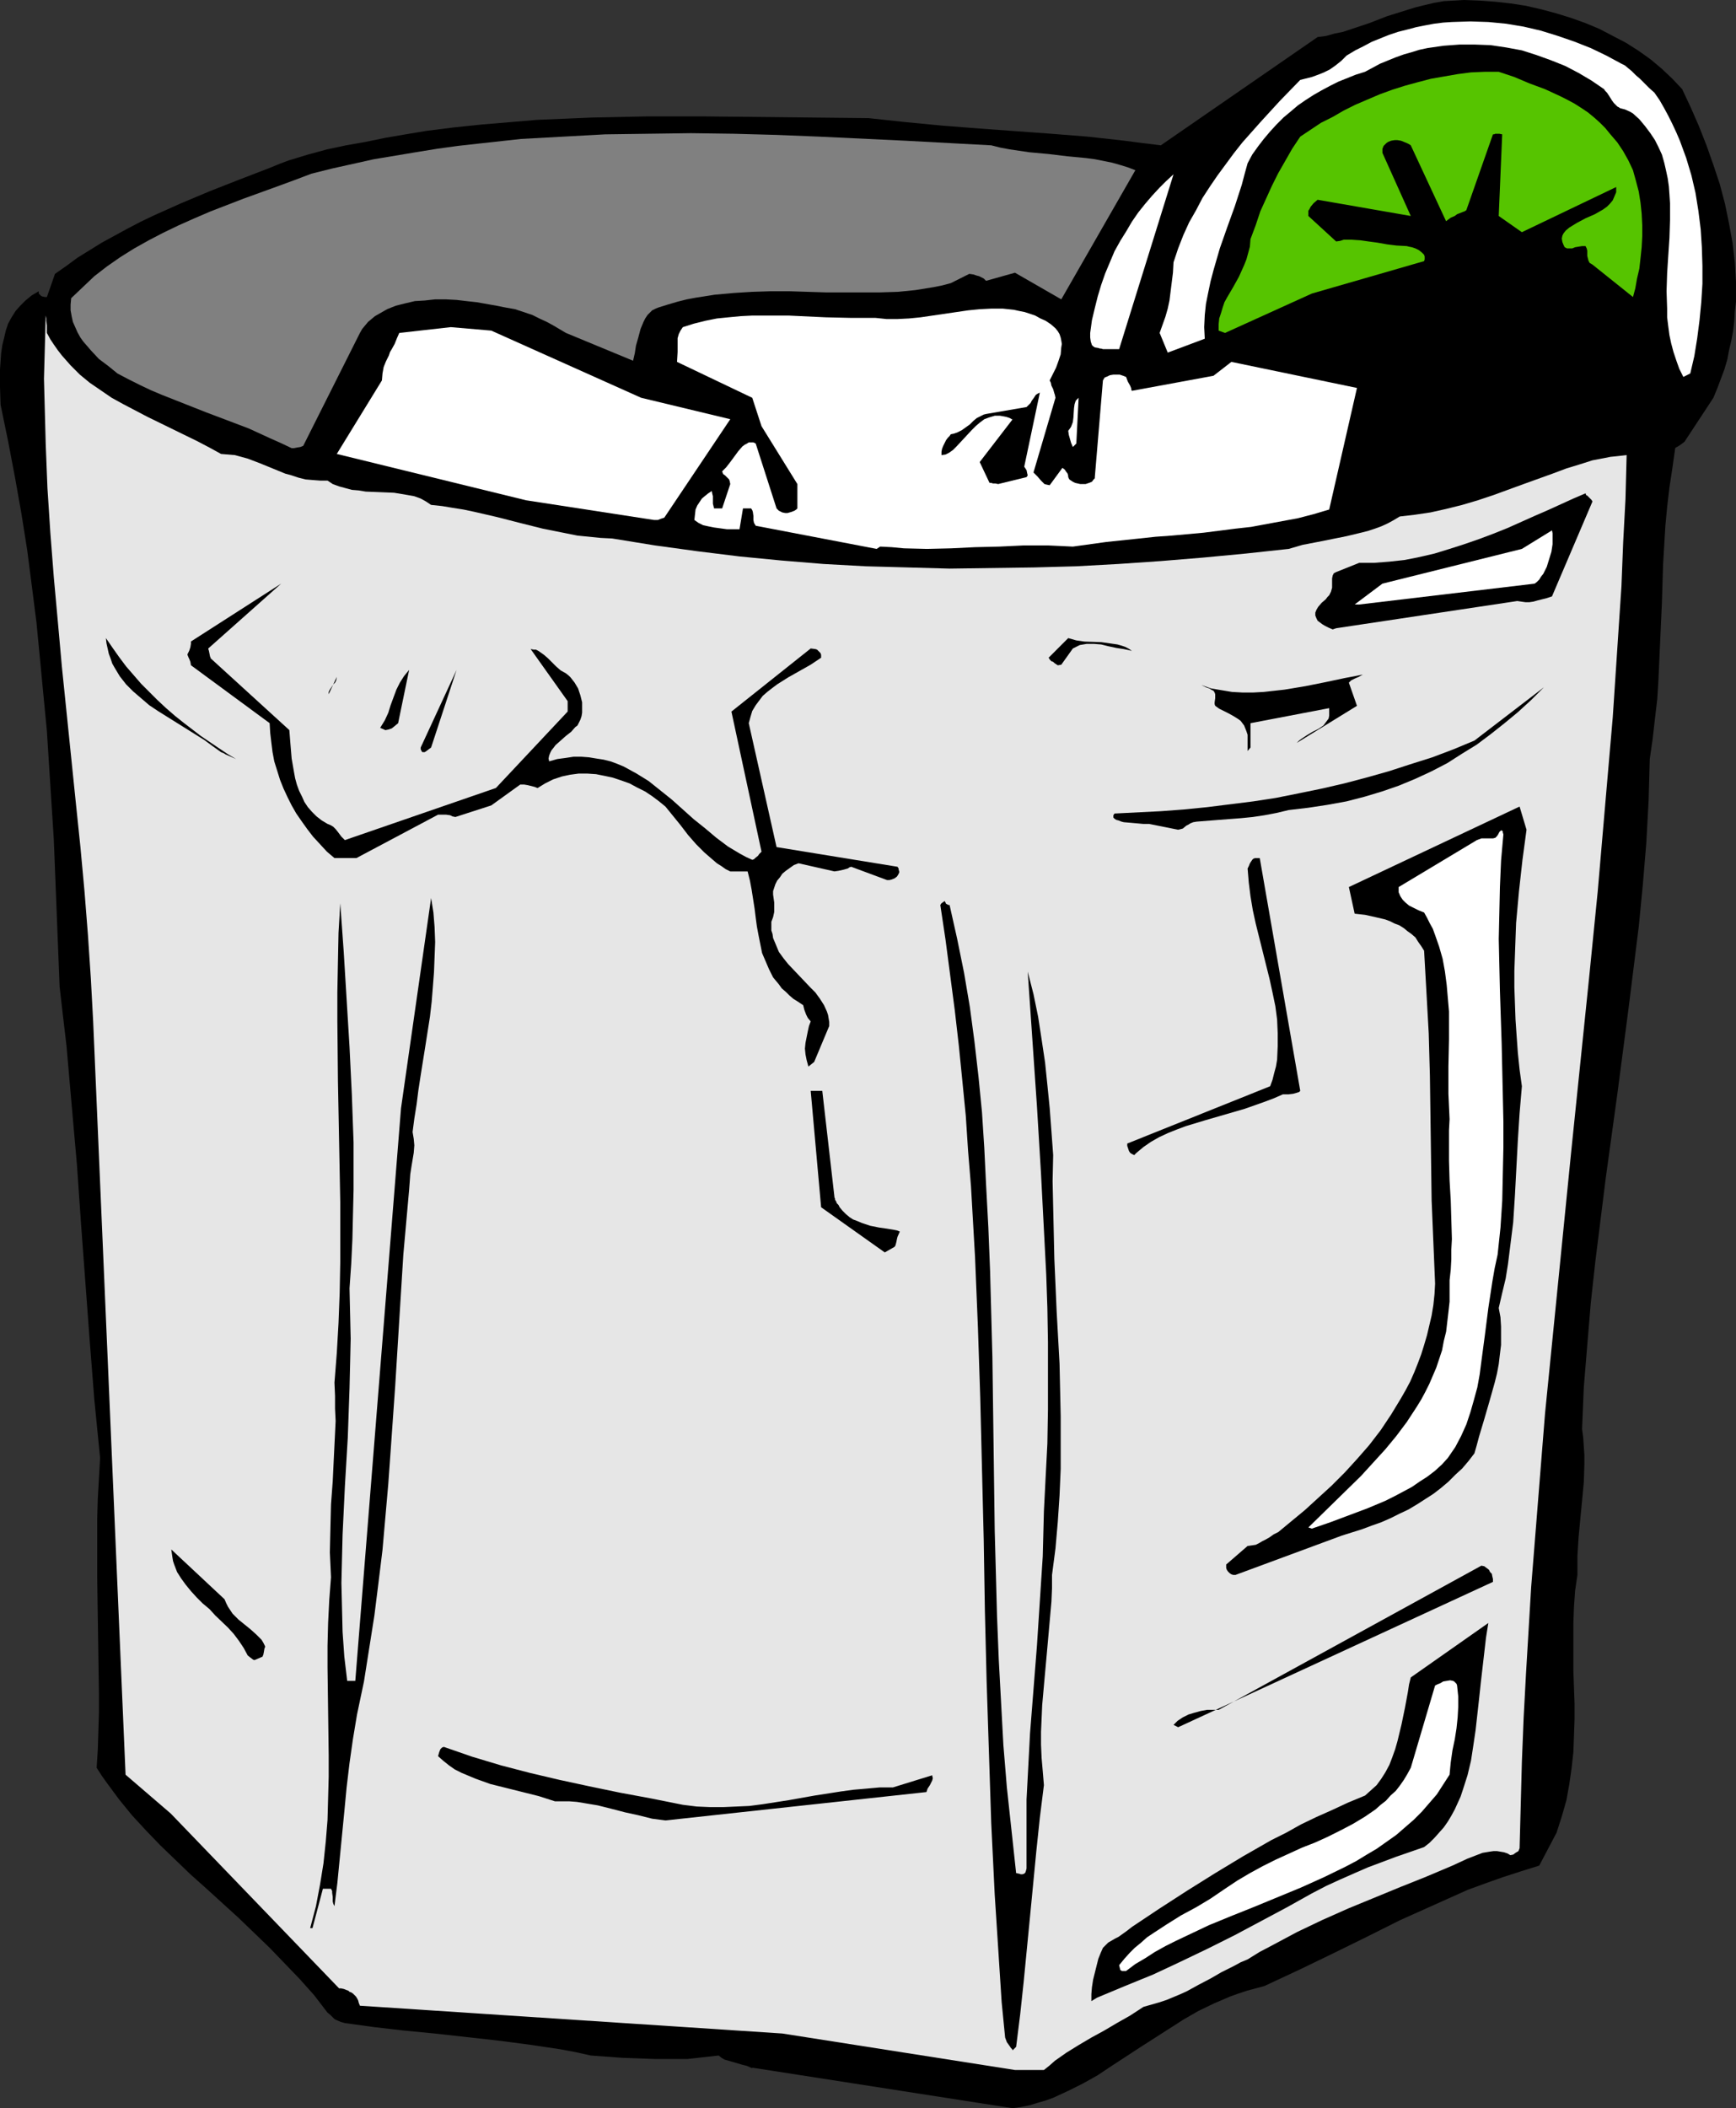 <?xml version="1.0" encoding="UTF-8" standalone="no"?>
<svg
   version="1.0"
   width="128.257mm"
   height="155.668mm"
   id="svg31"
   sodipodi:docname="Cocktail 02.wmf"
   xmlns:inkscape="http://www.inkscape.org/namespaces/inkscape"
   xmlns:sodipodi="http://sodipodi.sourceforge.net/DTD/sodipodi-0.dtd"
   xmlns="http://www.w3.org/2000/svg"
   xmlns:svg="http://www.w3.org/2000/svg">
  <rect width="100%" height="100%" fill="#333333" stroke="none"/>
  <sodipodi:namedview
     id="namedview31"
     pagecolor="#ffffff"
     bordercolor="#000000"
     borderopacity="0.25"
     inkscape:showpageshadow="2"
     inkscape:pageopacity="0.0"
     inkscape:pagecheckerboard="0"
     inkscape:deskcolor="#d1d1d1"
     inkscape:document-units="mm" />
  <defs
     id="defs1">
    <pattern
       id="WMFhbasepattern"
       patternUnits="userSpaceOnUse"
       width="6"
       height="6"
       x="0"
       y="0" />
  </defs>
  <path
     style="fill:#000000;fill-opacity:1;fill-rule:evenodd;stroke:none"
     d="m 285.033,588.03 2.424,-0.485 2.101,-0.646 2.262,-0.646 2.262,-0.808 4.201,-1.939 4.201,-2.101 4.04,-2.262 3.878,-2.585 7.918,-5.171 8.079,-5.171 4.04,-2.585 4.201,-2.424 4.363,-2.101 4.524,-1.939 2.262,-0.808 2.424,-0.808 2.424,-0.646 2.424,-0.646 4.847,-2.262 4.847,-2.262 9.695,-4.686 9.21,-4.525 9.372,-4.686 9.372,-4.201 4.686,-2.101 4.686,-2.101 4.847,-1.778 5.009,-1.778 5.009,-1.616 5.171,-1.616 4.847,-9.211 1.454,-4.525 1.293,-4.525 0.808,-4.525 0.646,-4.525 0.485,-4.363 0.162,-4.525 0.162,-4.525 v -4.525 l -0.323,-9.049 v -9.049 -4.363 l 0.162,-4.525 0.323,-4.525 0.646,-4.363 v -5.333 l 0.323,-5.171 0.485,-5.171 0.485,-5.009 0.485,-5.171 0.162,-5.009 v -2.585 l -0.162,-2.424 -0.162,-2.424 -0.323,-2.424 0.485,-11.635 0.97,-11.796 0.97,-11.635 1.293,-11.796 1.454,-11.635 1.454,-11.635 3.232,-23.431 3.07,-23.431 1.454,-11.635 1.454,-11.635 1.131,-11.635 0.969,-11.635 0.646,-11.796 0.323,-11.635 0.808,-5.656 0.646,-5.656 0.646,-5.494 0.323,-5.333 0.485,-10.827 0.485,-10.665 0.323,-10.665 0.646,-10.827 0.485,-5.171 0.646,-5.494 0.808,-5.332 0.808,-5.656 0.162,-0.162 0.323,-0.162 0.808,-0.485 0.646,-0.485 0.646,-0.485 8.079,-12.281 1.131,-2.747 0.969,-2.585 0.97,-2.585 0.808,-2.747 0.485,-2.585 0.646,-2.747 0.485,-2.585 0.323,-2.747 0.162,-2.747 0.323,-2.747 v -2.747 -2.747 l -0.323,-5.494 -0.646,-5.494 -0.97,-5.333 -1.131,-5.494 -1.454,-5.494 -1.777,-5.333 -1.939,-5.494 -2.101,-5.333 -2.262,-5.171 -2.424,-5.171 -2.747,-2.909 -2.908,-2.747 -3.07,-2.585 -3.393,-2.424 -3.555,-2.262 -3.716,-1.939 -3.716,-1.939 -3.878,-1.616 -4.04,-1.454 -4.201,-1.293 L 430.296,2.585 426.095,1.616 421.893,0.97 417.531,0.485 413.168,0.162 408.805,0 l -2.747,0.162 -2.908,0.162 -2.747,0.485 -2.747,0.646 -2.585,0.646 -2.585,0.808 -5.171,1.616 -5.009,1.939 -4.848,1.616 -2.424,0.808 -2.424,0.485 -2.262,0.646 -2.424,0.323 -43.789,30.218 -5.171,-0.646 -5.009,-0.646 -10.18,-1.131 -10.18,-0.808 -20.036,-1.454 -10.341,-0.808 -10.18,-0.97 -10.503,-1.131 -15.512,-0.162 -30.862,-0.323 h -15.35 l -15.512,0.323 -7.594,0.323 -7.756,0.323 -7.594,0.646 -7.756,0.646 -7.756,0.808 -7.756,0.97 -2.908,0.485 -2.909,0.485 -5.655,0.97 -5.494,1.131 -5.494,0.97 -5.332,1.131 -5.332,1.454 -5.332,1.616 -2.585,0.97 -2.747,1.131 -8.402,3.232 -8.241,3.232 -8.079,3.393 -7.594,3.393 -3.716,1.778 -3.716,1.939 -3.555,1.939 -3.555,1.939 -3.393,2.101 -3.393,2.101 -3.07,2.262 -3.232,2.262 -2.262,6.464 H 12.603 L 11.796,82.735 11.472,82.573 11.149,82.25 10.826,81.927 V 81.28 L 8.887,82.411 7.11,83.866 5.655,85.32 4.363,86.774 3.232,88.552 2.262,90.329 1.616,92.269 1.131,94.369 0.646,96.308 0.323,98.571 0.162,100.833 0,103.095 v 4.848 l 0.162,5.009 2.101,10.18 1.939,10.18 1.777,10.019 1.616,10.18 1.293,10.019 1.293,10.18 0.969,10.019 0.969,10.18 0.969,10.019 0.646,10.18 1.293,20.199 0.808,20.522 0.808,20.522 0.969,8.403 0.969,8.241 1.454,16.644 1.454,16.482 1.131,16.321 2.424,32.641 1.293,16.482 1.616,16.321 -0.323,5.656 -0.323,5.656 -0.162,5.494 v 5.494 11.15 l 0.162,10.988 0.162,10.827 0.162,10.503 v 5.333 l -0.162,5.171 -0.162,5.171 -0.323,5.009 1.454,2.262 1.616,2.262 3.232,4.363 3.555,4.363 3.878,4.201 4.04,4.201 4.201,4.04 4.201,4.04 4.524,4.04 8.887,8.08 4.363,4.201 4.363,4.201 4.201,4.363 4.201,4.363 4.04,4.525 3.716,4.848 0.808,0.646 0.646,0.646 0.485,0.485 0.646,0.323 1.131,0.485 1.131,0.323 8.241,1.131 8.402,0.97 8.402,0.808 8.725,0.97 8.725,0.97 8.725,1.131 8.725,1.293 4.363,0.808 4.363,0.97 8.887,0.646 4.524,0.162 4.524,0.162 h 4.524 4.524 l 4.363,-0.485 4.363,-0.485 0.808,0.646 0.808,0.485 1.131,0.323 1.131,0.323 2.747,0.808 1.293,0.323 1.454,0.646 v -0.162 l 72.712,11.311 z"
     id="path1" />
  <path
     style="fill:#e6e6e6;fill-opacity:1;fill-rule:evenodd;stroke:none"
     d="m 283.417,577.688 h 8.079 l 1.616,-1.293 1.454,-1.293 3.232,-2.262 3.393,-2.101 3.555,-2.101 3.555,-1.939 3.555,-2.101 3.716,-2.101 3.716,-2.424 2.262,-0.646 2.262,-0.646 1.939,-0.646 1.939,-0.808 1.939,-0.808 1.777,-0.808 3.232,-1.778 3.393,-1.778 3.07,-1.778 3.555,-1.778 1.777,-0.97 1.939,-0.808 3.393,-2.101 3.393,-1.778 6.948,-3.717 7.11,-3.393 7.271,-3.232 14.542,-5.979 7.271,-2.909 7.271,-3.07 2.101,-0.97 2.101,-0.97 2.101,-0.808 2.101,-0.808 1.939,-0.323 1.131,-0.162 h 0.97 l 0.97,0.162 0.97,0.162 0.97,0.323 0.808,0.485 0.808,-0.162 0.646,-0.485 0.808,-0.485 0.323,-0.808 0.323,-12.119 0.323,-12.119 0.485,-12.119 0.646,-12.119 1.454,-24.4 1.939,-24.239 1.939,-24.239 2.424,-24.239 4.847,-48.477 5.009,-48.639 2.424,-24.239 2.101,-24.4 2.101,-24.239 1.616,-24.4 0.808,-12.119 0.485,-12.281 0.646,-12.119 0.323,-12.281 -1.454,0.162 -1.454,0.162 -1.616,0.162 -1.616,0.323 -3.393,0.646 -3.555,1.131 -3.716,1.131 -3.878,1.454 -4.04,1.454 -4.04,1.454 -8.402,3.07 -4.363,1.454 -4.363,1.293 -4.524,1.131 -4.363,0.97 -4.363,0.646 -4.201,0.485 -1.616,0.97 -1.777,0.97 -1.777,0.808 -1.777,0.646 -1.939,0.646 -1.939,0.485 -4.04,0.97 -4.04,0.808 -4.04,0.808 -4.201,0.808 -3.878,1.131 -11.957,1.293 -11.957,1.131 -11.796,0.97 -11.796,0.808 -11.796,0.646 -11.796,0.323 -11.796,0.162 -11.796,0.162 -11.634,-0.323 -11.796,-0.323 -11.796,-0.646 -11.796,-0.97 -11.634,-1.131 -11.796,-1.454 -11.796,-1.616 -11.957,-1.939 -3.232,-0.162 -3.232,-0.323 -3.232,-0.323 -3.232,-0.646 -6.463,-1.293 -6.463,-1.616 -6.302,-1.616 -6.302,-1.454 -3.07,-0.646 -3.07,-0.485 -2.908,-0.485 -3.07,-0.323 -1.454,-0.97 -1.454,-0.808 -1.777,-0.646 -1.777,-0.323 -1.939,-0.323 -1.939,-0.323 -3.878,-0.162 -4.04,-0.162 -1.939,-0.323 -1.939,-0.162 -1.777,-0.485 -1.777,-0.485 -1.777,-0.646 -1.454,-0.97 h -2.101 l -2.101,-0.162 -1.939,-0.162 -1.939,-0.485 -1.939,-0.646 -1.777,-0.485 -3.555,-1.454 -3.555,-1.454 -3.393,-1.293 -1.777,-0.485 -1.777,-0.485 -1.939,-0.162 -1.939,-0.162 -3.232,-1.778 -3.393,-1.778 -13.896,-6.787 -3.393,-1.778 -3.393,-1.778 -3.232,-1.778 -3.07,-2.101 -3.07,-2.101 -2.747,-2.262 -2.585,-2.585 -2.424,-2.747 -1.131,-1.454 -1.131,-1.616 -0.969,-1.454 -0.969,-1.778 v -2.101 l -0.162,-1.293 v -0.646 l -0.162,-0.808 -0.162,5.817 -0.162,5.979 -0.162,5.817 0.162,6.14 0.323,12.119 0.485,12.281 0.808,12.443 0.969,12.443 1.131,12.443 1.131,12.604 1.293,12.604 1.293,12.604 1.293,12.604 1.293,12.443 1.131,12.281 0.969,12.281 0.808,12.119 0.646,11.958 9.049,210.23 12.603,10.827 47.021,48.801 h 0.485 l 0.808,0.162 0.808,0.323 0.485,0.162 0.323,0.323 0.485,0.162 0.485,0.323 0.485,0.485 0.323,0.323 0.323,0.485 0.323,0.646 0.162,0.646 0.323,0.808 117.956,7.756 z"
     id="path2" />
  <path
     style="fill:#000000;fill-opacity:1;fill-rule:evenodd;stroke:none"
     d="m 283.74,571.225 1.131,-9.049 0.97,-9.049 1.777,-18.26 1.777,-18.421 0.97,-9.211 1.131,-9.049 -0.323,-3.878 -0.323,-3.717 -0.162,-3.717 v -3.555 l 0.162,-3.717 0.162,-3.717 0.646,-7.272 0.646,-7.11 0.646,-7.272 0.646,-7.272 0.162,-3.717 v -3.717 l 0.97,-7.433 0.646,-7.433 0.485,-7.272 0.323,-7.433 v -7.433 -7.272 l -0.323,-14.705 -0.808,-14.543 -0.323,-7.433 -0.323,-7.272 -0.162,-7.272 -0.162,-7.11 -0.162,-7.272 0.162,-7.272 -0.485,-6.625 -0.485,-6.464 -0.646,-6.464 -0.646,-6.302 -0.97,-6.464 -0.97,-6.302 -1.293,-6.302 -1.616,-6.302 2.585,37.651 1.131,18.745 0.97,18.745 0.485,9.372 0.323,9.372 0.162,9.534 v 9.372 9.372 l -0.162,9.534 -0.485,9.372 -0.485,9.534 -0.162,6.302 -0.162,6.302 -0.808,12.443 -0.808,12.443 -0.97,12.281 -0.97,12.281 -0.646,12.281 -0.323,6.14 v 6.14 6.14 6.14 0.808 l -0.162,0.646 -0.162,0.485 -0.323,0.323 -0.485,0.162 h -0.485 l -0.485,-0.162 -0.808,-0.162 -1.293,-11.958 -1.293,-11.958 -0.97,-11.796 -0.646,-11.958 -0.646,-11.958 -0.485,-12.119 -0.323,-11.958 -0.323,-11.958 -0.323,-24.077 -0.323,-24.239 -0.646,-24.077 -0.485,-12.119 -0.646,-12.119 -0.485,-10.019 -0.646,-10.019 -0.97,-9.857 -1.131,-9.857 -1.293,-9.695 -1.616,-9.534 -1.939,-9.534 -2.101,-9.372 h -0.323 l -0.323,-0.162 -0.323,-0.162 -0.162,-0.323 -0.162,-0.323 v -0.162 l -0.162,0.162 h -0.162 l -0.162,0.162 -0.485,0.323 -0.323,0.485 1.454,9.695 1.293,9.857 1.293,9.857 1.131,9.857 0.97,9.695 0.97,9.857 0.646,9.857 0.808,9.857 1.131,19.714 0.808,19.714 0.646,19.553 0.485,19.876 0.485,19.714 0.323,19.714 0.485,19.714 0.646,19.876 0.646,19.876 0.97,19.876 1.293,20.037 0.646,10.019 0.97,9.857 0.485,1.293 0.808,1.131 0.323,0.485 0.323,0.323 0.162,0.323 v 0 z"
     id="path3" />
  <path
     style="fill:#000000;fill-opacity:1;fill-rule:evenodd;stroke:none"
     d="m 306.362,557.489 7.756,-3.232 7.918,-3.232 7.594,-3.555 7.756,-3.717 7.433,-3.717 7.271,-3.878 7.271,-3.878 6.948,-3.878 4.04,-2.101 3.878,-1.778 4.04,-1.778 3.716,-1.616 7.756,-2.909 7.918,-2.747 1.454,-1.131 1.454,-1.454 1.293,-1.454 1.293,-1.454 1.131,-1.616 0.97,-1.616 0.97,-1.778 0.808,-1.778 0.808,-1.778 0.646,-1.939 1.293,-4.04 0.969,-4.04 0.646,-4.201 0.646,-4.363 0.485,-4.363 0.485,-4.363 0.485,-4.525 0.485,-4.201 0.485,-4.201 0.485,-4.201 0.646,-4.04 -21.652,15.19 -0.485,1.939 -0.323,2.101 -0.808,4.363 -0.97,4.686 -1.131,4.686 -0.646,2.262 -0.808,2.262 -0.808,2.101 -1.131,2.101 -1.131,1.778 -1.293,1.778 -1.616,1.454 -1.616,1.454 -4.686,1.939 -4.524,2.101 -4.363,1.939 -4.363,2.101 -4.04,2.262 -4.201,2.101 -7.918,4.525 -7.756,4.686 -7.756,4.848 -7.756,5.009 -7.756,5.171 -1.454,1.131 -1.131,0.808 -1.131,0.808 -0.969,0.485 -1.939,1.131 -0.646,0.646 -0.808,0.808 -0.646,1.454 -0.646,1.616 -0.485,1.939 -0.485,1.939 -0.485,1.939 -0.323,2.101 -0.162,1.939 v 1.939 z"
     id="path4" />
  <path
     style="fill:#ffffff;fill-opacity:1;fill-rule:evenodd;stroke:none"
     d="m 314.441,550.056 2.585,-1.939 2.747,-1.616 2.747,-1.778 2.909,-1.616 2.908,-1.454 3.07,-1.454 6.14,-2.909 6.302,-2.585 6.463,-2.585 12.927,-5.332 6.463,-2.909 5.979,-2.909 3.07,-1.616 2.909,-1.778 2.747,-1.616 2.747,-1.939 2.747,-1.939 2.424,-2.101 2.424,-2.101 2.262,-2.262 2.101,-2.424 2.101,-2.424 1.777,-2.747 1.777,-2.747 0.323,-3.393 0.485,-3.393 0.646,-3.07 0.485,-3.07 0.323,-3.07 0.162,-2.909 v -2.909 l -0.323,-3.07 -0.162,-0.485 -0.323,-0.323 -0.323,-0.323 -0.323,-0.162 -0.808,-0.162 -0.97,0.162 -0.97,0.162 -0.808,0.485 -0.808,0.323 -0.646,0.323 -6.786,22.946 -0.97,1.778 -0.97,1.616 -1.131,1.616 -1.131,1.454 -1.454,1.293 -1.293,1.454 -1.454,1.131 -1.454,1.293 -3.07,2.101 -3.232,1.939 -3.393,1.778 -3.555,1.778 -3.555,1.616 -3.716,1.454 -7.433,3.393 -3.555,1.778 -3.555,1.939 -3.555,2.101 -3.393,2.262 -4.04,2.747 -4.04,2.424 -4.201,2.262 -3.878,2.424 -3.716,2.424 -1.939,1.293 -1.616,1.454 -1.777,1.454 -1.454,1.454 -1.454,1.616 -1.454,1.778 0.162,0.646 0.162,0.646 0.162,0.162 0.323,0.162 h 0.485 z"
     id="path5" />
  <path
     style="fill:#000000;fill-opacity:1;fill-rule:evenodd;stroke:none"
     d="m 87.255,538.098 2.908,-10.988 h 2.262 l 0.323,0.646 v 0.485 l 0.162,1.131 v 1.293 l 0.162,0.646 0.323,0.646 0.808,-6.464 0.646,-6.625 1.293,-13.25 0.646,-6.787 0.808,-6.787 0.969,-6.787 1.131,-6.787 1.939,-9.211 1.454,-9.211 1.454,-9.211 1.131,-9.049 1.131,-9.211 0.808,-9.211 0.808,-9.211 0.646,-9.049 1.293,-18.421 1.131,-18.26 1.131,-18.26 0.808,-9.049 0.808,-9.049 0.162,-2.101 0.162,-2.262 0.323,-2.101 0.646,-3.878 0.162,-2.101 -0.162,-1.778 -0.323,-1.939 0.485,-3.717 0.646,-4.04 0.485,-3.878 0.646,-4.201 1.293,-8.08 1.293,-8.241 0.485,-4.201 0.323,-4.04 0.323,-4.201 0.162,-4.201 0.162,-4.201 -0.162,-4.201 -0.323,-4.04 -0.646,-4.04 -8.402,58.658 -12.765,159.814 h -2.262 l -0.808,-6.787 -0.485,-6.948 -0.162,-6.787 -0.162,-6.787 0.162,-6.787 0.162,-6.625 0.646,-13.574 0.808,-13.574 0.485,-13.735 0.162,-6.787 0.162,-7.11 -0.162,-6.948 -0.162,-7.11 0.485,-6.948 0.323,-6.787 0.162,-6.948 0.162,-6.787 v -6.625 -6.625 l -0.485,-13.412 -0.646,-13.25 -0.808,-13.25 -0.808,-13.25 -0.969,-13.574 -0.485,8.241 -0.162,8.08 -0.162,8.403 v 8.241 l 0.162,16.644 0.646,33.773 v 8.403 8.403 l -0.162,8.564 -0.323,8.403 -0.485,8.403 -0.646,8.241 0.162,3.717 v 3.555 l 0.162,3.393 -0.162,3.393 -0.323,6.625 -0.323,6.787 -0.485,6.464 -0.162,6.625 -0.162,6.787 0.162,3.393 0.162,3.555 -0.485,6.302 -0.323,6.464 -0.162,6.302 v 6.14 l 0.162,12.281 0.162,12.119 v 6.14 l -0.162,5.979 -0.162,5.979 -0.485,5.979 -0.646,6.14 -0.969,5.979 -1.131,5.979 -0.808,3.07 -0.808,3.07 z"
     id="path6" />
  <path
     style="fill:#000000;fill-opacity:1;fill-rule:evenodd;stroke:none"
     d="m 185.821,508.042 72.874,-7.918 0.162,-0.485 0.162,-0.485 0.646,-0.97 0.323,-0.646 0.323,-0.646 0.162,-0.646 -0.162,-0.646 v -0.162 l -10.988,3.393 h -3.716 l -3.555,0.323 -3.716,0.323 -3.555,0.485 -7.271,1.131 -7.271,1.293 -7.271,1.131 -3.716,0.485 -3.555,0.162 -3.716,0.162 h -3.716 l -3.716,-0.162 -3.878,-0.485 -8.887,-1.778 -8.725,-1.616 -8.564,-1.778 -8.241,-1.778 -8.241,-1.939 -8.079,-2.101 -8.079,-2.424 -7.918,-2.747 -0.485,0.162 -0.485,0.485 -0.323,0.808 -0.323,1.131 1.454,1.293 1.616,1.293 1.616,1.131 1.939,0.97 1.939,0.808 1.939,0.808 4.04,1.454 4.524,1.131 9.049,2.262 4.524,1.454 h 2.101 1.939 l 2.101,0.162 1.939,0.323 3.878,0.646 3.878,0.97 3.716,0.97 3.716,0.808 3.878,0.97 z"
     id="path7" />
  <path
     style="fill:#000000;fill-opacity:1;fill-rule:evenodd;stroke:none"
     d="m 328.983,482.026 87.901,-40.559 v -0.808 l -0.162,-0.646 -0.162,-0.808 -0.485,-0.485 -0.323,-0.646 -0.646,-0.485 -0.646,-0.485 -0.808,-0.162 -73.359,40.236 h -1.616 -1.616 l -1.777,0.323 -1.777,0.485 -1.616,0.485 -1.616,0.808 -1.454,0.97 -1.131,1.131 z"
     id="path8" />
  <path
     style="fill:#000000;fill-opacity:1;fill-rule:evenodd;stroke:none"
     d="m 73.359,462.312 v -0.162 l 0.162,-0.323 0.162,-0.808 0.162,-0.97 0.162,-0.323 v -0.323 l -0.485,-0.97 -0.485,-0.808 -1.454,-1.454 -1.616,-1.454 -3.393,-2.747 -1.616,-1.616 -0.646,-0.97 -0.646,-0.97 -0.485,-0.97 -0.485,-1.131 -14.866,-13.897 0.162,1.131 0.162,1.131 0.162,0.97 0.323,0.97 0.808,2.101 1.131,1.778 1.293,1.778 1.454,1.778 1.616,1.778 1.616,1.616 1.939,1.616 1.616,1.778 3.555,3.393 1.616,1.778 1.454,1.939 1.293,1.939 1.131,2.101 0.808,0.646 0.646,0.485 0.323,0.162 h 0.162 z"
     id="path9" />
  <path
     style="fill:#000000;fill-opacity:1;fill-rule:evenodd;stroke:none"
     d="m 344.98,439.528 29.731,-10.988 5.655,-1.778 2.585,-0.97 2.747,-0.97 2.585,-1.131 2.585,-1.293 2.424,-1.131 2.424,-1.454 2.262,-1.454 2.262,-1.454 2.101,-1.616 2.101,-1.778 1.939,-1.939 1.939,-1.778 1.777,-2.101 1.616,-2.101 0.646,-2.262 0.646,-2.424 1.454,-4.848 1.454,-5.009 1.454,-5.171 0.646,-2.585 0.485,-2.585 0.323,-2.747 0.323,-2.585 v -2.585 -2.585 l -0.162,-2.585 -0.485,-2.585 0.97,-4.201 0.97,-4.04 0.646,-4.04 0.485,-3.878 0.485,-3.878 0.485,-3.878 0.485,-7.595 0.808,-15.19 0.485,-7.595 0.646,-7.595 -0.646,-4.686 -0.485,-4.686 -0.323,-4.525 -0.323,-4.686 -0.162,-4.525 -0.162,-4.525 v -4.525 l 0.162,-4.525 0.162,-4.525 0.162,-4.363 0.808,-8.888 0.97,-8.726 1.131,-8.403 -1.939,-6.464 -47.667,22.461 1.616,7.433 2.909,0.323 2.908,0.646 2.747,0.646 1.293,0.485 1.293,0.646 1.293,0.485 1.293,0.808 0.97,0.808 1.131,0.808 1.131,0.97 0.808,1.293 0.808,1.131 0.808,1.293 0.646,11.473 0.646,11.635 0.323,11.635 0.162,11.635 0.323,23.269 0.485,11.635 0.485,11.635 -0.162,2.909 -0.323,3.07 -0.485,2.909 -0.646,2.747 -0.646,2.747 -0.808,2.747 -0.808,2.585 -0.97,2.585 -0.97,2.424 -1.131,2.585 -1.293,2.424 -1.293,2.262 -2.747,4.525 -2.909,4.363 -3.232,4.201 -3.393,3.878 -3.393,3.717 -3.716,3.717 -3.716,3.393 -3.716,3.393 -3.716,3.07 -3.716,3.07 -1.293,0.646 -1.131,0.808 -1.131,0.646 -0.97,0.485 -0.808,0.485 -0.97,0.485 -1.131,0.162 -1.131,0.162 -5.979,5.171 v 0.323 0.646 l 0.162,0.485 0.323,0.485 0.485,0.485 0.485,0.323 0.485,0.162 z"
     id="path10" />
  <path
     style="fill:#ffffff;fill-opacity:1;fill-rule:evenodd;stroke:none"
     d="m 366.309,426.601 5.171,-1.778 5.171,-1.939 5.171,-1.939 5.009,-2.101 2.585,-1.293 2.424,-1.293 2.424,-1.293 2.101,-1.454 2.262,-1.454 2.101,-1.616 1.939,-1.778 1.616,-1.778 2.101,-3.07 1.616,-3.07 1.454,-3.232 1.131,-3.393 0.97,-3.393 0.97,-3.555 0.646,-3.555 0.485,-3.717 0.97,-7.272 0.97,-7.595 1.131,-7.433 0.646,-3.717 0.808,-3.717 0.808,-7.595 0.485,-7.433 0.162,-7.433 0.162,-7.433 v -7.272 l -0.162,-7.433 -0.323,-14.382 -0.485,-14.705 -0.162,-7.11 -0.162,-7.272 0.162,-7.272 0.162,-7.272 0.323,-7.433 0.646,-7.272 -0.162,-0.485 v -0.323 l -0.162,-0.162 -0.162,-0.162 -0.323,0.162 -0.323,0.323 -0.323,0.646 -0.323,0.485 -0.485,0.485 -0.646,0.162 h -0.808 -1.131 -1.293 l -1.293,0.485 -21.814,13.089 v 0.162 1.293 l 0.485,1.131 0.646,0.97 0.808,0.808 0.97,0.808 1.293,0.646 1.293,0.646 1.616,0.646 0.808,1.454 0.808,1.616 0.808,1.454 0.646,1.778 1.131,3.232 0.97,3.393 0.646,3.555 0.485,3.717 0.323,3.717 0.323,3.717 v 7.756 l -0.162,7.595 v 7.595 l 0.162,3.555 0.162,3.555 -0.162,3.07 v 2.909 5.656 l 0.162,5.494 0.323,5.494 0.162,5.333 0.162,5.494 -0.162,2.909 v 2.747 l -0.162,2.909 -0.323,2.909 v 3.07 2.909 l -0.323,2.909 -0.323,2.747 -0.323,2.747 -0.646,2.585 -0.485,2.585 -0.808,2.424 -0.808,2.424 -1.939,4.525 -1.131,2.262 -1.131,2.101 -1.293,2.101 -2.747,4.201 -2.909,3.878 -3.07,3.717 -3.393,3.717 -3.393,3.717 -7.271,7.11 -7.433,7.272 z"
     id="path11" />
  <path
     style="fill:#000000;fill-opacity:1;fill-rule:evenodd;stroke:none"
     d="m 249.323,348.229 0.323,-0.162 0.323,-0.323 0.162,-0.485 0.162,-0.646 0.162,-0.808 0.162,-0.646 0.646,-1.454 -0.808,-0.323 -0.808,-0.162 -1.939,-0.323 -2.262,-0.323 -2.424,-0.485 -2.424,-0.808 -1.131,-0.485 -1.293,-0.485 -0.97,-0.646 -0.97,-0.808 -0.97,-0.97 -0.808,-0.97 -0.323,-0.646 -0.485,-0.485 -0.162,-0.485 -0.323,-0.485 v -0.323 l -0.162,-0.323 v -0.162 0 l -3.393,-29.571 h -3.232 l 2.909,32.48 17.774,12.604 z"
     id="path12" />
  <path
     style="fill:#000000;fill-opacity:1;fill-rule:evenodd;stroke:none"
     d="m 317.349,321.728 1.939,-1.616 2.101,-1.454 2.262,-1.293 2.424,-1.131 2.424,-0.97 2.585,-0.97 5.332,-1.616 11.149,-3.232 2.747,-0.97 2.747,-0.97 2.585,-0.97 2.585,-1.131 h 1.616 l 1.293,-0.162 1.131,-0.323 0.485,-0.162 0.323,-0.323 -11.311,-64.96 h -0.808 -0.485 l -0.485,0.162 -0.323,0.323 -0.323,0.485 -0.323,0.485 -0.323,0.808 -0.323,0.646 0.323,3.878 0.485,3.878 0.646,3.878 0.808,3.717 1.939,7.756 1.939,7.756 0.808,3.717 0.808,3.878 0.485,3.717 0.162,3.717 v 3.717 l -0.162,3.717 -0.323,1.939 -0.485,1.778 -0.485,1.939 -0.646,1.778 -39.911,15.998 v 0.323 0.323 l 0.162,0.485 0.162,0.485 0.162,0.485 0.323,0.485 0.485,0.323 0.646,0.323 z"
     id="path13" />
  <path
     style="fill:#000000;fill-opacity:1;fill-rule:evenodd;stroke:none"
     d="m 227.347,296.358 4.201,-10.019 v -1.131 l -0.162,-0.97 -0.162,-0.97 -0.323,-0.97 -0.808,-1.778 -1.131,-1.778 -1.293,-1.778 -1.454,-1.454 -3.07,-3.232 -3.07,-3.232 -1.293,-1.616 -1.293,-1.778 -0.808,-1.939 -0.808,-1.939 -0.162,-1.131 -0.323,-0.97 v -1.131 -1.293 l 0.485,-1.293 0.323,-1.454 v -2.585 l -0.323,-2.262 v -0.97 l 0.323,-0.97 0.323,-0.97 0.485,-0.97 0.808,-0.97 0.646,-0.97 0.97,-0.808 1.131,-0.808 1.131,-0.808 1.293,-0.485 10.018,2.262 1.131,-0.162 1.454,-0.323 1.131,-0.323 0.485,-0.323 0.485,-0.162 10.018,3.717 h 0.646 l 0.646,-0.162 0.808,-0.323 0.646,-0.485 0.323,-0.485 0.323,-0.646 v -0.323 l -0.162,-0.485 v -0.323 l -0.323,-0.485 -33.771,-5.494 -7.756,-34.581 0.485,-1.778 0.485,-1.616 0.97,-1.616 0.97,-1.293 0.97,-1.293 1.293,-1.131 1.454,-1.131 1.293,-0.97 3.07,-1.939 6.302,-3.555 2.909,-1.939 v -0.808 l -0.162,-0.485 -0.323,-0.323 -0.323,-0.323 -0.323,-0.323 -0.485,-0.162 -1.293,-0.162 -22.137,17.613 8.402,39.105 -0.162,0.162 -0.485,0.485 -0.323,0.485 -0.808,0.646 -0.323,0.323 -0.485,0.162 -1.777,-0.808 -1.777,-0.97 -1.616,-0.97 -1.616,-0.97 -3.232,-2.424 -3.07,-2.585 -3.232,-2.585 -3.07,-2.747 -3.07,-2.747 -3.232,-2.585 -3.232,-2.585 -3.393,-2.101 -1.777,-0.97 -1.777,-0.97 -1.939,-0.808 -1.777,-0.646 -1.939,-0.485 -2.101,-0.323 -1.939,-0.323 -2.101,-0.162 h -2.262 l -2.101,0.323 -2.424,0.323 -2.262,0.646 -0.162,-0.808 0.162,-0.808 0.323,-0.808 0.323,-0.646 0.646,-0.808 0.485,-0.646 1.454,-1.293 1.454,-1.293 1.454,-1.131 1.131,-1.293 0.646,-0.485 0.323,-0.646 0.485,-0.97 0.323,-0.97 0.162,-0.97 v -0.97 -1.939 l -0.485,-1.939 -0.646,-1.939 -0.97,-1.616 -1.131,-1.454 -0.485,-0.485 -0.808,-0.646 -1.454,-0.808 -1.293,-1.131 -1.131,-1.131 -1.131,-1.131 -1.131,-0.97 -1.131,-0.808 -0.485,-0.323 -0.646,-0.323 h -0.646 l -0.808,-0.162 10.341,14.543 v 2.909 l -20.036,21.33 -42.173,14.543 -0.485,-0.485 -0.485,-0.485 -0.485,-0.646 -0.485,-0.646 -0.646,-0.808 -0.646,-0.646 -0.808,-0.485 -0.808,-0.323 -1.616,-0.97 -1.454,-1.131 -1.293,-1.293 -1.131,-1.293 -0.969,-1.454 -0.646,-1.454 -0.808,-1.616 -0.646,-1.778 -0.485,-1.778 -0.323,-1.778 -0.646,-3.717 -0.323,-3.878 -0.323,-4.04 -21.975,-20.037 v -0.162 l -0.162,-0.323 -0.162,-0.808 -0.162,-0.808 -0.162,-0.485 v -0.162 l 20.359,-18.098 -25.207,16.159 v 0.646 l -0.162,0.97 -0.323,0.97 -0.485,0.97 v 0.162 l 0.323,0.808 0.162,0.323 0.323,0.808 0.162,0.97 21.975,16.159 0.162,2.747 0.323,2.747 0.323,2.585 0.485,2.585 0.808,2.585 0.808,2.585 0.969,2.424 1.131,2.424 1.131,2.262 1.293,2.262 1.454,2.101 1.616,2.262 1.616,2.101 1.939,2.101 1.939,2.101 2.101,1.778 h 6.14 L 122.318,227.359 h 2.262 l 1.131,0.162 0.646,0.323 0.808,0.162 10.018,-3.232 8.079,-5.817 h 1.131 l 0.97,0.162 0.646,0.162 0.646,0.162 0.646,0.162 0.808,0.323 2.101,-1.293 2.262,-1.131 2.424,-0.808 2.262,-0.485 2.424,-0.323 h 2.424 l 2.424,0.162 2.424,0.485 2.262,0.485 2.424,0.808 2.262,0.808 2.101,1.131 2.262,1.131 1.939,1.293 1.939,1.454 1.777,1.454 2.101,2.585 2.101,2.585 2.101,2.747 2.262,2.585 2.262,2.262 2.424,2.101 1.131,0.97 1.293,0.808 1.131,0.808 1.293,0.646 h 4.848 l 0.646,2.585 0.485,2.585 0.808,5.171 0.323,2.585 0.323,2.424 0.485,2.585 0.485,2.424 0.485,2.424 0.97,2.262 0.97,2.262 1.131,2.262 1.616,1.939 0.808,1.131 1.131,0.97 0.97,0.97 1.131,0.97 1.293,0.808 1.454,0.97 0.323,1.293 0.485,1.293 0.485,0.97 0.808,0.97 -0.485,1.293 -0.323,1.454 -0.323,1.616 -0.323,1.616 -0.162,1.616 0.162,1.616 0.323,1.616 0.485,1.778 z"
     id="path14" />
  <path
     style="fill:#000000;fill-opacity:1;fill-rule:evenodd;stroke:none"
     d="m 320.904,229.944 8.079,1.616 0.646,-0.162 0.646,-0.162 0.97,-0.808 0.646,-0.323 0.485,-0.323 0.808,-0.323 0.97,-0.162 6.14,-0.485 6.302,-0.485 3.232,-0.323 3.232,-0.485 3.393,-0.646 3.393,-0.808 5.494,-0.646 5.332,-0.808 5.332,-0.97 5.009,-1.293 4.848,-1.454 4.686,-1.616 4.686,-1.939 4.524,-2.101 4.363,-2.262 4.04,-2.585 4.201,-2.585 3.878,-2.909 3.878,-3.07 3.716,-3.07 3.716,-3.393 3.555,-3.555 -19.39,14.866 -5.817,2.424 -5.979,2.262 -6.14,1.939 -5.979,1.939 -6.302,1.778 -6.14,1.616 -6.302,1.454 -6.302,1.293 -6.463,1.293 -6.302,0.97 -6.463,0.808 -6.463,0.808 -6.463,0.646 -6.463,0.485 -6.463,0.323 -6.463,0.323 -0.323,0.485 v 0.323 0.323 l 0.323,0.323 0.485,0.323 0.646,0.162 0.808,0.323 0.646,0.162 1.939,0.162 1.777,0.162 1.777,0.162 z"
     id="path15" />
  <path
     style="fill:#000000;fill-opacity:1;fill-rule:evenodd;stroke:none"
     d="m 65.926,211.846 -2.424,-1.454 -2.424,-1.616 -5.009,-3.393 -4.847,-3.717 -2.424,-1.939 -2.424,-2.101 -2.424,-2.262 -2.262,-2.262 -2.262,-2.262 -2.101,-2.424 -2.101,-2.424 -1.939,-2.585 -1.939,-2.747 -1.777,-2.585 0.162,1.454 0.323,1.454 0.323,1.454 0.485,1.293 0.485,1.454 0.646,1.131 1.454,2.424 1.777,2.262 1.939,1.939 2.262,1.939 2.262,1.939 2.424,1.616 2.585,1.616 5.171,3.232 5.171,3.232 2.424,1.778 2.262,1.616 0.808,0.323 0.485,0.323 1.131,0.485 z"
     id="path16" />
  <path
     style="fill:#000000;fill-opacity:1;fill-rule:evenodd;stroke:none"
     d="m 119.087,209.584 1.293,-0.97 7.11,-21.653 -10.018,21.653 v 0.485 l 0.323,0.646 0.162,0.162 h 0.162 0.485 z"
     id="path17" />
  <path
     style="fill:#000000;fill-opacity:1;fill-rule:evenodd;stroke:none"
     d="m 349.181,208.614 v -6.787 l 21.975,-4.201 v 1.131 0.97 l -0.162,0.808 -0.485,0.646 -0.485,0.646 -0.485,0.646 -1.454,0.97 -1.616,0.808 -1.616,0.97 -1.454,0.97 -0.646,0.485 -0.646,0.646 16.805,-10.342 -2.262,-6.464 0.323,-0.323 0.323,-0.323 0.97,-0.485 1.131,-0.485 1.131,-0.646 -2.424,0.485 -2.585,0.485 -5.332,1.131 -5.655,1.131 -5.817,0.97 -2.908,0.323 -2.909,0.323 -2.908,0.162 h -3.07 l -2.909,-0.162 -2.908,-0.485 -2.909,-0.485 -2.747,-0.97 1.293,0.646 0.97,0.323 0.485,0.323 0.646,0.323 0.323,0.485 0.162,0.485 v 1.131 l -0.162,1.131 v 0.485 l 0.162,0.485 1.131,0.808 1.293,0.646 1.293,0.646 1.454,0.808 1.293,0.808 0.646,0.485 0.485,0.646 0.485,0.646 0.323,0.808 0.323,0.808 0.323,0.97 v 4.525 z"
     id="path18" />
  <path
     style="fill:#000000;fill-opacity:1;fill-rule:evenodd;stroke:none"
     d="m 107.614,203.766 0.808,-0.162 0.97,-0.323 0.808,-0.646 0.97,-0.808 3.07,-14.866 -0.808,0.97 -0.646,0.808 -1.131,1.778 -0.97,1.939 -1.616,4.363 -0.646,2.101 -0.97,2.101 -1.293,2.101 z"
     id="path19" />
  <path
     style="fill:#000000;fill-opacity:1;fill-rule:evenodd;stroke:none"
     d="m 91.779,193.748 v -0.646 l 0.323,-0.646 0.646,-0.97 0.323,-0.485 0.485,-0.485 0.323,-0.646 0.162,-0.97 z"
     id="path20" />
  <path
     style="fill:#000000;fill-opacity:1;fill-rule:evenodd;stroke:none"
     d="m 296.343,185.507 1.616,-2.262 0.808,-1.131 0.808,-1.131 0.97,-0.485 0.97,-0.485 0.97,-0.162 0.969,-0.162 h 1.939 l 2.101,0.162 1.939,0.485 2.262,0.485 2.101,0.323 2.262,0.485 -0.97,-0.646 -0.97,-0.485 -0.97,-0.323 -1.131,-0.323 -2.262,-0.323 -2.262,-0.323 -4.686,-0.162 -2.262,-0.323 -1.131,-0.323 -1.131,-0.323 -5.494,5.494 0.162,0.162 0.162,0.323 0.485,0.485 0.485,0.162 0.323,0.323 0.485,0.323 0.485,0.323 z"
     id="path21" />
  <path
     style="fill:#000000;fill-opacity:1;fill-rule:evenodd;stroke:none"
     d="m 373.095,175.326 50.576,-7.595 1.131,0.162 1.131,0.162 h 1.131 l 1.131,-0.162 1.131,-0.323 1.293,-0.323 1.293,-0.323 1.454,-0.485 11.311,-26.501 -0.323,-0.485 -0.162,-0.162 -0.162,-0.162 -0.162,-0.162 -0.162,-0.162 -0.485,-0.485 -0.323,-0.162 -0.162,-0.485 -3.393,1.454 -1.777,0.808 -1.777,0.808 -3.555,1.616 -3.716,1.616 -7.594,3.393 -4.04,1.616 -3.878,1.454 -4.201,1.454 -4.04,1.293 -4.201,1.293 -4.201,0.97 -4.04,0.808 -4.363,0.485 -4.201,0.323 h -4.201 l -6.463,2.585 -0.323,0.162 -0.323,0.162 -0.323,0.646 -0.162,0.808 v 1.616 0.97 l -0.323,1.131 -0.485,0.97 -0.485,0.485 -0.485,0.646 -1.131,0.97 -0.97,1.131 -0.485,0.808 -0.323,0.808 v 0.808 l 0.323,0.808 0.323,0.646 0.646,0.485 0.646,0.485 0.808,0.485 0.97,0.485 1.131,0.485 z"
     id="path22" />
  <path
     style="fill:#ffffff;fill-opacity:1;fill-rule:evenodd;stroke:none"
     d="m 379.559,168.701 48.96,-5.817 0.646,-0.485 0.646,-0.646 0.485,-0.808 0.646,-0.808 0.97,-1.939 0.646,-2.101 0.646,-2.101 0.323,-2.101 v -2.101 -0.97 l -0.162,-0.808 -8.402,5.171 -38.942,9.695 -7.756,5.817 z"
     id="path23" />
  <path
     style="fill:#ffffff;fill-opacity:1;fill-rule:evenodd;stroke:none"
     d="m 245.768,152.542 3.232,0.162 3.393,0.323 6.463,0.162 6.786,-0.162 6.625,-0.323 6.787,-0.162 6.786,-0.323 h 6.786 l 3.555,0.162 3.393,0.162 4.686,-0.646 4.686,-0.646 9.21,-0.97 4.524,-0.485 4.524,-0.323 8.887,-0.808 8.887,-1.131 4.363,-0.485 4.363,-0.808 4.363,-0.808 4.363,-0.808 4.363,-1.131 4.363,-1.293 7.756,-33.934 -35.064,-7.272 -5.009,3.878 -22.783,4.201 -0.162,-0.323 v -0.323 l -0.323,-0.808 -0.646,-1.131 -0.485,-1.293 -0.808,-0.323 -0.97,-0.323 h -0.97 -0.808 l -0.97,0.162 -0.646,0.323 -0.808,0.323 -0.485,0.808 -2.262,26.986 v 0.323 l -0.323,0.323 -0.485,0.646 -0.808,0.323 -0.97,0.323 h -1.454 l -1.454,-0.323 -0.646,-0.323 -0.485,-0.323 -0.485,-0.323 -0.323,-0.646 v -0.323 l -0.162,-0.646 -0.485,-0.646 -0.323,-0.485 -0.646,-0.485 -3.555,4.848 -0.808,-0.162 -0.646,-0.162 -0.485,-0.485 -0.485,-0.485 -0.97,-1.131 -1.131,-1.131 6.14,-20.845 -0.162,-0.808 -0.162,-0.485 -0.323,-1.131 -0.485,-0.97 -0.162,-0.808 -0.323,-0.646 0.808,-1.616 0.97,-1.939 0.646,-1.778 0.646,-1.939 0.162,-1.939 0.162,-0.97 -0.162,-0.97 -0.162,-0.808 -0.323,-0.97 -0.485,-0.808 -0.646,-0.808 -1.293,-1.131 -1.454,-0.97 -1.454,-0.646 -1.454,-0.808 -1.454,-0.485 -1.454,-0.485 -1.616,-0.323 -1.454,-0.323 -3.07,-0.323 h -3.232 l -3.232,0.162 -3.232,0.323 -13.25,1.939 -3.232,0.323 -3.232,0.162 h -3.07 l -3.07,-0.323 h -6.948 l -6.948,-0.162 -6.948,-0.323 -3.393,-0.162 h -6.786 -3.393 l -3.232,0.162 -3.393,0.323 -3.232,0.323 -3.232,0.646 -3.232,0.808 -3.07,0.97 -0.646,0.97 -0.485,0.97 -0.323,1.131 v 1.293 2.585 l -0.162,2.747 21.006,10.019 2.585,7.918 10.018,16.159 v 6.787 l -0.162,0.162 -0.162,0.162 -0.485,0.323 -0.808,0.323 -1.131,0.323 h -0.646 l -0.808,-0.162 -0.97,-0.485 -0.646,-0.646 -5.817,-18.098 -0.646,-0.323 h -0.646 -0.646 l -0.485,0.323 -0.646,0.323 -0.646,0.485 -1.131,1.293 -2.262,3.07 -1.131,1.454 -0.646,0.646 -0.485,0.485 0.162,0.485 0.162,0.323 0.485,0.323 0.323,0.323 0.323,0.323 0.485,0.485 0.162,0.485 0.162,0.808 -2.262,6.787 h -2.262 l -0.162,-0.646 -0.162,-0.646 v -0.97 -1.131 l -0.162,-0.646 -0.162,-0.808 -0.97,0.646 -0.808,0.646 -0.97,0.808 -0.646,0.97 -0.646,0.97 -0.485,1.131 -0.162,1.454 -0.162,1.454 1.131,0.808 1.293,0.646 1.454,0.323 1.616,0.323 3.555,0.485 h 3.555 l 0.97,-5.817 h 2.262 l 0.323,0.485 0.162,0.485 0.162,1.131 v 1.131 l 0.162,0.808 0.485,0.808 33.771,6.464 z"
     id="path24" />
  <path
     style="fill:#ffffff;fill-opacity:1;fill-rule:evenodd;stroke:none"
     d="m 182.589,145.109 h 0.485 0.646 l 0.808,-0.323 0.485,-0.162 0.485,-0.162 18.42,-27.47 -24.884,-5.979 -41.85,-18.745 -11.311,-0.97 -14.381,1.616 -0.646,1.454 -0.646,1.616 -0.808,1.454 -0.485,0.808 -0.323,0.97 -0.808,1.616 -0.646,1.616 -0.323,1.778 -0.162,1.939 -12.603,20.522 52.838,12.927 z"
     id="path25" />
  <path
     style="fill:#000000;fill-opacity:1;fill-rule:evenodd;stroke:none"
     d="m 278.731,135.09 7.918,-1.939 0.323,-0.485 -0.162,-0.646 -0.162,-0.808 -0.323,-0.485 -0.323,-0.485 4.363,-20.684 -0.646,0.323 -0.485,0.323 -0.323,0.485 -0.323,0.485 -0.485,0.646 -0.323,0.646 -0.485,0.485 -0.646,0.646 -11.311,1.939 -0.646,0.162 -0.646,0.323 -1.293,0.646 -0.969,0.808 -0.97,0.97 -1.131,0.808 -1.131,0.808 -1.293,0.646 -0.97,0.323 -0.808,0.162 -0.323,0.485 -0.485,0.485 -0.485,0.646 -0.323,0.646 -0.485,0.97 -0.323,0.808 -0.162,0.808 v 0.97 l 1.131,-0.162 0.97,-0.485 1.131,-0.808 0.97,-0.97 2.101,-2.262 2.101,-2.262 1.131,-1.131 1.131,-0.97 1.293,-0.97 1.293,-0.485 1.616,-0.485 h 0.808 0.646 l 0.97,0.162 0.808,0.162 0.97,0.323 0.808,0.485 v -0.162 l -9.21,11.958 2.747,5.817 v 0 h 0.485 l 0.485,0.162 h 0.646 z"
     id="path26" />
  <path
     style="fill:#808080;fill-opacity:1;fill-rule:evenodd;stroke:none"
     d="m 81.438,125.072 h 0.646 l 0.808,-0.162 0.969,-0.162 0.808,-0.323 15.835,-31.51 0.646,-1.131 0.808,-0.97 0.808,-0.97 0.97,-0.808 0.97,-0.808 1.131,-0.646 2.262,-1.293 2.424,-0.97 2.585,-0.646 2.747,-0.646 2.747,-0.162 2.909,-0.323 h 2.909 l 3.07,0.162 2.747,0.323 2.908,0.323 2.747,0.485 2.747,0.485 2.424,0.485 2.747,0.485 2.424,0.808 2.424,0.808 1.939,0.97 2.101,0.97 1.777,0.97 3.555,2.101 18.744,7.756 0.485,-2.101 0.323,-2.101 0.646,-2.262 0.646,-2.424 0.808,-1.939 0.485,-0.97 0.646,-0.97 0.646,-0.646 0.646,-0.646 0.97,-0.485 0.808,-0.323 2.585,-0.808 2.747,-0.808 2.585,-0.646 2.585,-0.485 5.171,-0.808 5.332,-0.485 5.171,-0.323 5.171,-0.162 h 5.171 l 10.18,0.323 h 5.171 5.009 5.009 l 5.009,-0.162 4.848,-0.485 5.009,-0.808 2.424,-0.485 2.424,-0.646 5.171,-2.585 1.131,0.162 0.969,0.323 0.646,0.162 0.646,0.323 0.646,0.323 0.646,0.646 8.079,-2.262 12.927,7.433 20.683,-36.035 -2.101,-0.808 -2.101,-0.646 -2.262,-0.646 -2.424,-0.485 -2.424,-0.485 -2.424,-0.323 -5.171,-0.485 -5.332,-0.646 -5.332,-0.485 -5.494,-0.808 -2.585,-0.485 -2.585,-0.646 -24.076,-1.293 -23.914,-1.131 -11.957,-0.485 -11.957,-0.323 -11.957,-0.162 -11.957,0.162 -11.957,0.162 -11.796,0.646 -11.796,0.646 -11.796,1.293 -5.817,0.646 -5.817,0.808 -5.979,0.97 -5.817,0.97 -5.817,0.97 -5.817,1.293 -5.817,1.293 -5.817,1.454 -4.686,1.778 -4.847,1.778 -9.372,3.393 -9.21,3.555 -4.524,1.939 -4.363,1.939 -4.363,2.101 -4.04,2.101 -4.04,2.262 -3.878,2.424 -3.716,2.585 -3.555,2.747 -3.232,3.07 -3.232,3.07 -0.162,1.778 v 1.616 l 0.323,1.778 0.323,1.454 0.646,1.454 0.646,1.454 0.808,1.454 0.808,1.131 1.131,1.293 0.969,1.131 2.262,2.424 2.585,1.939 2.585,2.101 3.07,1.616 3.232,1.616 3.07,1.454 3.07,1.293 6.14,2.424 6.14,2.424 5.979,2.262 5.979,2.262 5.979,2.747 2.908,1.293 z"
     id="path27" />
  <path
     style="fill:#ffffff;fill-opacity:1;fill-rule:evenodd;stroke:none"
     d="m 300.545,123.779 0.646,-12.766 -0.323,0.323 -0.485,0.485 -0.323,0.97 -0.162,1.131 -0.162,2.585 -0.162,1.293 -0.485,1.293 -0.323,0.485 -0.485,0.646 0.162,1.131 0.323,1.131 0.323,1.131 0.485,1.131 z"
     id="path28" />
  <path
     style="fill:#ffffff;fill-opacity:1;fill-rule:evenodd;stroke:none"
     d="m 471.984,104.226 1.131,-4.848 0.808,-5.009 0.646,-5.009 0.485,-5.009 0.323,-5.171 v -5.009 l -0.162,-5.171 -0.323,-5.009 -0.646,-5.171 -0.808,-5.009 -1.131,-4.848 -1.454,-4.848 -1.777,-4.848 -0.969,-2.262 -1.131,-2.424 -1.131,-2.262 -1.131,-2.101 -1.293,-2.262 -1.454,-2.101 -1.454,-1.293 -1.293,-1.293 -1.293,-1.293 -1.131,-0.97 -1.131,-1.131 -0.97,-0.808 -0.97,-0.808 -0.97,-0.485 -4.201,-2.262 -4.363,-2.101 -4.524,-1.778 -4.686,-1.616 -4.686,-1.454 -4.847,-1.131 -4.848,-0.808 -5.009,-0.485 -5.009,-0.162 -5.171,0.162 -2.424,0.162 -2.585,0.323 -2.585,0.485 -2.424,0.485 -2.424,0.646 -2.585,0.646 -2.424,0.808 -2.424,0.97 -2.424,0.97 -2.424,1.293 -2.262,1.131 -2.424,1.454 -1.454,1.454 -1.616,1.293 -1.616,1.131 -1.616,0.808 -1.616,0.646 -1.777,0.646 -3.232,0.808 -5.655,5.817 -5.332,5.817 -5.171,5.817 -2.424,3.07 -2.262,3.07 -2.262,3.07 -2.101,3.07 -2.101,3.232 -1.777,3.393 -1.939,3.393 -1.616,3.555 -1.454,3.717 -1.293,3.878 -0.162,2.909 -0.323,2.585 -0.323,2.585 -0.323,2.585 -0.485,2.262 -0.646,2.262 -0.808,2.262 -0.808,2.262 2.262,5.494 10.341,-3.878 -0.162,-3.232 0.162,-3.393 0.323,-3.07 0.646,-3.232 0.646,-3.07 0.808,-3.07 1.777,-6.14 2.101,-5.979 2.101,-5.817 1.939,-5.979 0.808,-3.07 0.808,-2.909 1.293,-2.424 1.616,-2.262 1.616,-2.101 1.777,-2.101 1.777,-1.939 1.939,-1.939 1.939,-1.616 2.101,-1.778 2.101,-1.454 2.262,-1.454 2.262,-1.293 2.424,-1.293 2.262,-1.131 2.424,-0.97 2.424,-0.97 2.585,-0.808 2.101,-1.131 2.101,-1.131 4.363,-1.778 2.262,-0.808 2.262,-0.646 2.101,-0.646 2.262,-0.485 4.524,-0.646 4.363,-0.323 h 4.363 l 4.363,0.162 4.363,0.646 4.363,0.808 4.04,1.293 4.04,1.454 4.04,1.616 3.716,1.939 3.555,2.101 3.555,2.424 0.323,0.485 0.485,0.485 0.646,0.97 0.808,1.293 0.485,0.646 0.646,0.646 0.323,0.323 0.323,0.162 0.485,0.323 0.646,0.162 0.646,0.162 1.454,0.646 0.808,0.485 1.777,1.616 1.616,1.939 1.454,1.939 1.293,1.939 0.97,1.939 0.97,2.101 0.646,2.262 0.485,2.101 0.485,2.262 0.323,2.262 0.162,2.262 0.162,2.424 v 4.686 l -0.162,5.009 -0.323,4.848 -0.323,5.009 -0.162,5.009 0.162,4.848 v 2.424 l 0.323,2.585 0.323,2.424 0.485,2.262 0.646,2.424 0.808,2.424 0.808,2.262 1.131,2.262 z"
     id="path29" />
  <path
     style="fill:#ffffff;fill-opacity:1;fill-rule:evenodd;stroke:none"
     d="m 307.977,97.439 h 4.524 l 15.189,-48.801 -2.101,1.939 -1.939,1.939 -1.939,2.101 -1.939,2.262 -1.939,2.424 -1.777,2.585 -1.616,2.747 -1.616,2.585 -1.616,2.909 -1.293,3.07 -1.293,3.07 -1.131,3.232 -0.97,3.232 -0.808,3.232 -0.808,3.393 -0.485,3.555 v 1.293 l 0.162,1.131 0.162,0.485 0.162,0.485 0.323,0.323 0.485,0.323 0.97,0.162 0.485,0.162 h 0.323 z"
     id="path30" />
  <path
     style="fill:#56c400;fill-opacity:1;fill-rule:evenodd;stroke:none"
     d="m 342.071,92.915 24.237,-10.988 31.347,-9.049 0.162,-0.485 v -0.323 -0.485 l -0.162,-0.485 -0.646,-0.646 -0.808,-0.646 -0.969,-0.485 -0.97,-0.323 -0.808,-0.162 -0.646,-0.162 -2.909,-0.162 -2.585,-0.323 -2.747,-0.485 -2.424,-0.323 -2.262,-0.323 -2.424,-0.162 h -2.262 l -0.97,0.323 -1.131,0.162 -7.756,-7.11 v -0.808 -0.646 l 0.323,-0.485 0.323,-0.646 0.808,-0.97 1.131,-0.97 26.015,4.525 -7.918,-17.613 v -0.646 -0.485 l 0.323,-0.808 0.485,-0.485 0.323,-0.323 0.485,-0.323 0.808,-0.323 0.969,-0.162 h 0.808 l 0.97,0.162 0.808,0.323 0.808,0.323 0.646,0.323 0.485,0.323 9.857,21.168 0.646,-0.485 0.646,-0.485 1.131,-0.485 0.646,-0.485 0.808,-0.323 0.808,-0.323 0.485,-0.162 0.485,-0.323 7.433,-21.168 h 0.323 l 0.323,-0.162 h 0.485 0.646 l 0.808,0.162 -0.97,22.784 6.463,4.525 26.338,-12.604 v 1.454 l -0.485,1.131 -0.485,1.131 -0.808,0.97 -0.808,0.808 -1.131,0.808 -1.131,0.646 -1.131,0.646 -2.585,1.131 -2.424,1.293 -2.101,1.293 -0.97,0.808 -0.646,0.808 -0.162,0.323 -0.162,0.323 -0.162,0.808 0.162,0.97 0.323,0.808 0.162,0.323 0.162,0.323 0.646,0.323 h 0.646 0.808 l 0.808,-0.323 0.97,-0.162 0.97,-0.162 h 0.97 l 0.323,0.646 0.162,0.646 v 1.454 l 0.162,0.646 0.162,0.646 0.323,0.646 0.808,0.485 11.311,9.049 0.646,-2.424 0.485,-2.747 0.646,-2.747 0.323,-2.909 0.323,-3.07 0.162,-3.07 v -3.07 l -0.162,-3.232 -0.323,-3.07 -0.485,-3.07 -0.808,-3.07 -0.808,-2.909 -1.293,-2.747 -1.454,-2.585 -1.616,-2.424 -0.97,-1.131 -0.97,-1.131 -1.454,-1.778 -1.454,-1.454 -1.616,-1.454 -1.777,-1.454 -1.939,-1.293 -1.777,-1.131 -2.101,-1.131 -1.939,-0.97 -4.201,-1.939 -4.363,-1.616 -4.201,-1.778 -4.363,-1.454 h -3.878 l -3.878,0.162 -3.716,0.485 -3.716,0.646 -3.716,0.646 -3.716,0.97 -3.555,0.97 -3.555,1.131 -3.555,1.293 -3.393,1.454 -3.393,1.454 -3.232,1.616 -3.07,1.778 -3.232,1.616 -2.909,1.939 -2.908,1.939 -2.262,3.393 -1.939,3.393 -1.939,3.393 -1.777,3.555 -1.616,3.555 -1.616,3.555 -1.293,3.878 -1.454,3.878 -0.162,2.101 -0.485,1.778 -0.485,1.778 -0.646,1.616 -1.454,3.232 -1.616,2.909 -1.616,2.747 -0.808,1.454 -0.485,1.454 -0.485,1.616 -0.485,1.454 -0.162,1.616 v 1.778 z"
     id="path31" />
</svg>
